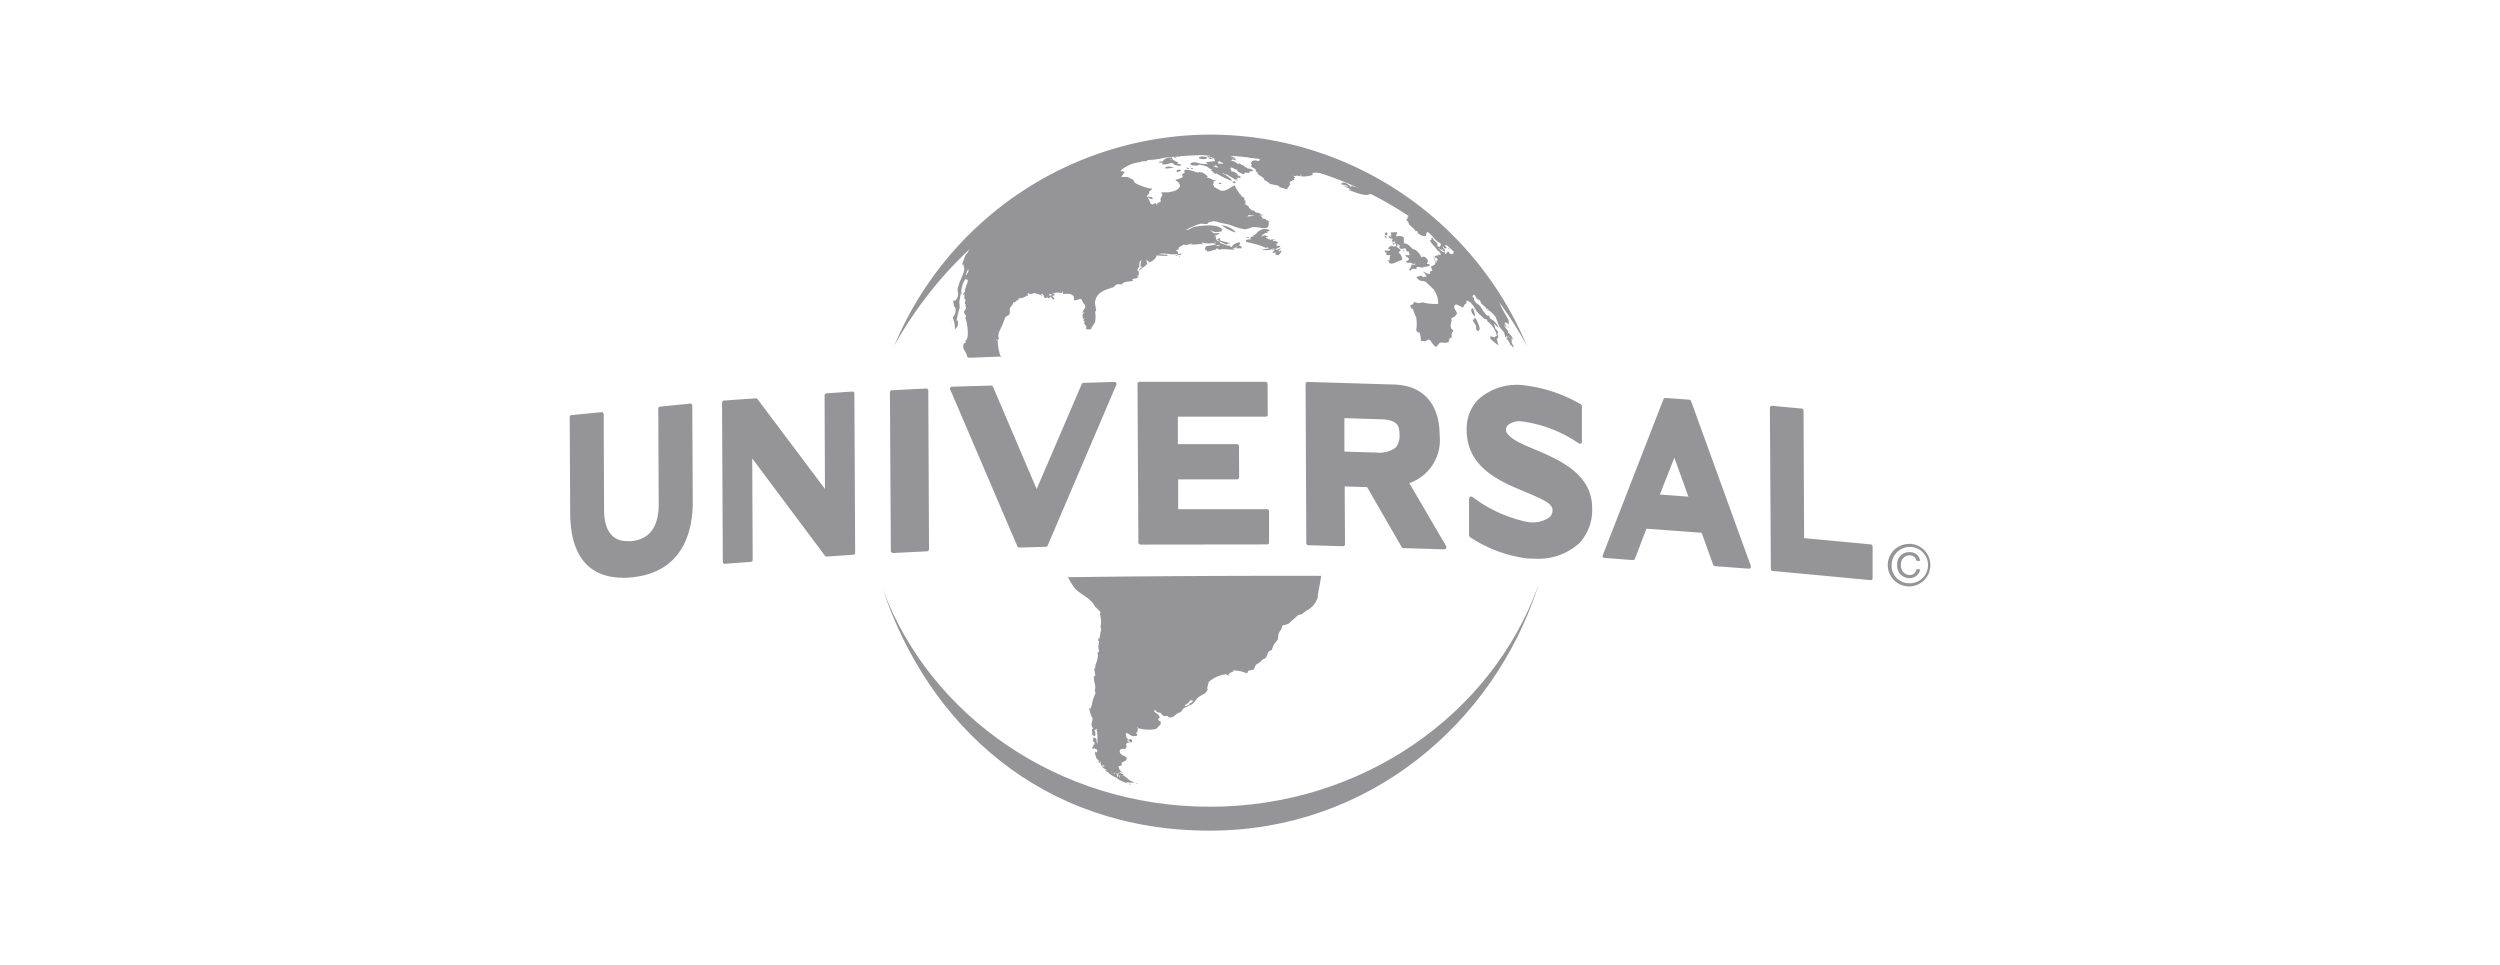 <svg id="Layer_1" data-name="Layer 1" xmlns="http://www.w3.org/2000/svg" viewBox="0 0 650 251">
  <g id="Universal_logo" data-name="Universal logo">
    <path id="Path_195" data-name="Path 195" d="M161.94,150.2c-8.9,0-13.63-5.77-13.69-16.67l-.13-25.07a.54.54,0,0,1,.49-.54l7.76-.76a.51.51,0,0,1,.41.13.6.6,0,0,1,.18.4l.1,24.79c0,5.44,2.08,8.22,6.11,8.22.3,0,.65,0,1,0,4.73-.48,7.11-3.74,7.09-9.67l-.11-24.79a.51.51,0,0,1,.47-.52l7.79-.78a.46.46,0,0,1,.41.15.52.52,0,0,1,.17.39l.13,25.07c0,6.74-2,18.21-15.91,19.57a22.74,22.74,0,0,1-2.28.13" style="fill: #959598"/>
    <path id="Path_196" data-name="Path 196" d="M188.46,146.62a.57.57,0,0,1-.37-.16.48.48,0,0,1-.16-.39l-.2-41.38a.53.53,0,0,1,.5-.54l8.27-.59a.52.52,0,0,1,.46.22l17.53,23.35-.1-24.33a.53.53,0,0,1,.49-.53l6.7-.47a.65.65,0,0,1,.4.12.55.55,0,0,1,.16.4l.2,41.38a.53.53,0,0,1-.51.53l-6.87.48a.58.58,0,0,1-.46-.2L195.58,119.2l.12,26.36a.51.51,0,0,1-.5.53h0l-6.7.49h0" style="fill: #959598"/>
    <path id="Path_197" data-name="Path 197" d="M232.15,143.76a.56.56,0,0,1-.37-.15.48.48,0,0,1-.16-.39L231.38,102a.54.54,0,0,1,.51-.54l8.91-.44a.49.49,0,0,1,.38.14.53.53,0,0,1,.18.39l.18,41.25a.52.52,0,0,1-.5.54l-8.87.45Z" style="fill: #959598"/>
    <path id="Path_198" data-name="Path 198" d="M265,142.36a.51.51,0,0,1-.49-.32l-17.44-40.75a.48.48,0,0,1,0-.49.54.54,0,0,1,.43-.26l10.18-.29a.53.53,0,0,1,.51.33l11.34,26.58,11.72-27.3a.54.54,0,0,1,.48-.32l8-.24a.53.53,0,0,1,.51.75L272.4,141.83a.53.53,0,0,1-.47.34l-7,.2Z" style="fill: #959598"/>
    <path id="Path_199" data-name="Path 199" d="M296.52,141.59a.54.54,0,0,1-.54-.53h0l-.23-41.25a.51.51,0,0,1,.15-.39.54.54,0,0,1,.38-.15l32.77,0a.52.52,0,0,1,.52.53h0l.05,8a.58.58,0,0,1-.15.38.55.55,0,0,1-.38.16l-22.84,0,0,7.13,15.36,0a.54.54,0,0,1,.52.54l.05,8.09a.59.59,0,0,1-.16.38.52.52,0,0,1-.38.17H306.33l0,7.75,23.09,0a.52.52,0,0,1,.54.52h0l0,8.09a.58.58,0,0,1-.15.39.51.51,0,0,1-.37.15Z" style="fill: #959598"/>
    <path id="Path_200" data-name="Path 200" d="M349.55,117.41l7.27.23h.94a7.12,7.12,0,0,0,5.1-1.25,4.82,4.82,0,0,0,1-3.51c0-2-.38-3.73-4.81-3.87l-9.51-.29Zm25.94,25.42h0l-10.61-.32a.53.53,0,0,1-.44-.27l-9-15.59-5.82-.17.08,15a.52.52,0,0,1-.17.39.54.54,0,0,1-.38.15l-9-.26a.55.55,0,0,1-.51-.54l-.19-41.38a.57.57,0,0,1,.16-.39.54.54,0,0,1,.39-.15l22.51.68c7.47.23,11.77,5,11.8,13.17a11.85,11.85,0,0,1-7.89,12.47L376,142a.51.51,0,0,1,0,.53.55.55,0,0,1-.47.27" style="fill: #959598"/>
    <path id="Path_201" data-name="Path 201" d="M398.78,145.24c-.57,0-1.14,0-1.74-.05a34.49,34.49,0,0,1-14.82-5.54.62.62,0,0,1-.26-.46l0-9.55a.55.55,0,0,1,.3-.47.49.49,0,0,1,.53,0,35.48,35.48,0,0,0,14.31,6.53,7.66,7.66,0,0,0,5.84-1.26,2.52,2.52,0,0,0,.71-1.88c0-.94-.95-1.85-3-2.86-1.21-.59-2.62-1.2-4.14-1.83-6.38-2.64-15.13-6.26-15.17-16a10.87,10.87,0,0,1,3-8,14.94,14.94,0,0,1,11.5-3.74,38.2,38.2,0,0,1,15.2,5,.56.56,0,0,1,.26.46l0,9.24a.54.54,0,0,1-.53.54.52.52,0,0,1-.29-.09,33.9,33.9,0,0,0-14.69-5.7,4.77,4.77,0,0,0-3.72.94,1.68,1.68,0,0,0-.51,1.18c0,1,1,2,3,3.11,1.22.66,2.74,1.32,4.39,2,6.3,2.66,14.92,6.32,15,15.11a12.68,12.68,0,0,1-3.34,9.33,16,16,0,0,1-11.82,4" style="fill: #959598"/>
    <path id="Path_202" data-name="Path 202" d="M431.57,128.58l7.42.55L435.33,119Zm23.15,19.28h0l-8.83-.66a.52.52,0,0,1-.46-.35l-3-8.32-14.35-1.07-3,7.82a.51.51,0,0,1-.53.34l-7.39-.56a.51.51,0,0,1-.43-.23.53.53,0,0,1,0-.49L432.5,103.8a.51.51,0,0,1,.52-.34l6.19.46a.54.54,0,0,1,.46.35l15.54,42.86a.48.48,0,0,1-.08.5.49.49,0,0,1-.41.22" style="fill: #959598"/>
    <path id="Path_203" data-name="Path 203" d="M486.37,150.83h-.05l-25.42-2.37a.52.52,0,0,1-.48-.52l-.25-41.88a.51.51,0,0,1,.19-.4.5.5,0,0,1,.41-.15l7.68.72a.55.55,0,0,1,.47.54l.15,33.15,17.32,1.63a.52.52,0,0,1,.49.52l0,8.22a.47.47,0,0,1-.17.4.53.53,0,0,1-.36.15" style="fill: #959598"/>
    <path id="Path_204" data-name="Path 204" d="M293.45,203.66a.58.58,0,0,0,.55.39,1.14,1.14,0,0,0-.55-.39m2.39.09,0-.09-.64-.1c.13.17.38.15.59.19m-1.85-.09-.13-.12h0c0,.15,0,.07.16.13m-9.44-10.57h.09a.49.49,0,0,1,0-.11s0,.08,0,.11m-.45-.8v.14h.13a.57.57,0,0,0-.13-.14m-.36-1.05.1.15H284v-.05c-.1-.08-.1-.08-.3-.1m1.32-.95,0-.05v-.06h-.18c.08.15,0,0,.14.11m-1.89-4.77.1.05,0-.05a.43.43,0,0,0-.09-.1Zm.23-1.56c.08,0,0,0,.09,0Zm38.36-9.61a.94.94,0,0,0,.1-.1h-.1Zm-.38-.16-.16.11a.53.53,0,0,0,.11.09h.23v-.05l-.18-.16m72.21-83.93c0,.1.1.2.14.3l0-.11-.18-.2m-1.77-2.1.19.17v-.21l-.25-.16c0,.07,0,.13.06.21m-.39-1v.39l.15.16.13.06a.21.21,0,0,0,.06-.1c-.12-.16-.22-.34-.33-.52m1.18-.7v.16l.2.11a2.69,2.69,0,0,1-.2-.27m-2-.75a.56.56,0,0,0-.18-.27l.18.27m1.48-.62.2.17V85l-.2-.11Zm-.43,0,.15-.14-.25-.26a1.86,1.86,0,0,0,.1.25c-.07,0-.12-.11-.18-.16a2.16,2.16,0,0,0,.18.3m.34-.72a0,0,0,0,0,0,0c-.07-.19,0-.1-.14-.2a1.11,1.11,0,0,1,.09.19m-.52-.38.13.1c0-.21,0-.18-.13-.29Zm-7.93-1.37c0,.14-.07.29-.1.44-.21.11-.14.12-.39,0,0,.57.62,1.12.81,1.59s0,.82.14,1.09.25.29.64.35c0-.14,0-.27,0-.42a.82.82,0,0,1,.28.14h0a7.42,7.42,0,0,0-1.22-3.14l-.16-.06m-135.9.65s0,.07-.05.1l.14.18h0c0-.24,0-.2-.13-.27M383.36,80.3s-.07,0-.1,0v.14l.24,0c-.08-.16,0-.12-.14-.21m.08,2h.06c0-.72-.36-2-.86-2.32a2.39,2.39,0,0,0,.15.37l-.3.17a2.3,2.3,0,0,0,.86,1.68l.08.1m3-2a.17.17,0,0,0,.1,0c-.05-.14,0,0-.1-.15ZM267.22,77a1,1,0,0,1,.19-.12l-.1,0-.09.16m-17.32-.52.06.09h0l.19-.71-.15-.08c0,.23-.08.47-.14.71m46-3.77a.48.48,0,0,1-.11-.09.25.25,0,0,1,0,.09h.15m10.85-5.94h.05s0-.06,0-.09-.09-.08-.29-.1c0,0,0,.06,0,.09a1.45,1.45,0,0,0,.25.1m-2.78-.34H304c-.09-.09,0,0-.14-.09a.76.76,0,0,0,.09.09m.59-.13h-.1c.09,0,0,0,.1,0m1.33-.08-.25.1v.09l.49.06v-.05c-.08-.14,0-.12-.24-.19m1-.61h-.08v.09l.08-.09m66.43,1.53v.14h.1c-.07-.14,0,0-.1-.14m-45.28-2.26v.09a.9.9,0,0,1,.1-.09h-.1m-.25-.06.14,0,.11,0-.2-.11-.05.1m-14.53-.65c.08,0,0,0,.1,0a.17.17,0,0,0-.1,0m17.9.51H331l-.2.14a.57.57,0,0,0,0,.14h.14l.25-.13Zm-3.32-.2.1.19.09-.09ZM310,63.71h-.09v.1l.09-.1m-.34,0,.1-.1-.17-.14c0,.15,0,.11.07.24m55.2,1.47a.88.88,0,0,1,.05.15l.25,0a.83.83,0,0,1,0-.15c-.08-.08-.17-.15-.25-.24a1.51,1.51,0,0,1-.1.3m-52.28-1.6.11,0c.13-.1.12,0,.2-.23h-.16c0,.06-.1.12-.15.18m64,.91a2.44,2.44,0,0,0,.1.24l.33.11a.61.61,0,0,0-.43-.35M332,63.48l-.1-.1s0,.09-.05.15.09,0,.15-.05m31.71,2.13s0-.08-.05-.1c.32-.09.3-.25.48-.35v-.24c-.35-.33-.64-.33-.94-.8a.8.8,0,0,0-1,.13c0-.12,0-.07.11-.2l-.46-.19a1.06,1.06,0,0,1-.74.27,1,1,0,0,1-.19.55.57.57,0,0,0,.59.07c-.08.25-.18.19-.2.4-.44,0-.88,0-1.34,0,0,.3.1.11.2.3l-.16.06c.2.18.37.16.65.16l-.34.37c.38.5.71.2,1.3.37-.34.22-.22.23-.24.56-.22.21-.21.13,0,.29-.13.24-.1.1,0,.37l-.41,0a1.25,1.25,0,0,1-.09.25l.54-.08L361,68c.59,1.44,2.66-.43,3.58-.39a2.48,2.48,0,0,0-1-2m-45.19-2.3a.72.72,0,0,0,.4.26c.46-.08.38-.33,1-.29l0,0v-.05c-.32-.14-2.36-.62-2.36-.62-.19-.1-.12,0-.15-.25-.23-.21-.13-.12-.05-.43l-.15,0-.54.23-.05.09a4.85,4.85,0,0,0,1.72,1c.15.11.08,0,.1.16m43.77-.23v0l.1,0,.06,0-.1-.1a.1.1,0,0,1-.06,0m.37.57a.59.59,0,0,0,0-.68.54.54,0,0,1-.39.34c.08.28.15.22.36.34m-31.4-1.43a.65.65,0,0,0,0,.19,2.48,2.48,0,0,1,.38,0c-.08-.22-.06-.19-.34-.21m-6.77-.54-.1,0-.06.15.7.07-.26-.25h-.28m37,.89v.14h.09c-.06-.14,0-.06-.09-.14m.14-.1v.05l.05,0h.06s0-.1,0-.14h-.1s0,0-.05,0m-.79-.37v-.07h-.11a.14.14,0,0,1,0,.09l.14,0m.89.08,0-.09-.21-.1.16.19m11.43.12c-.07-.16,0-.05-.14-.14l.1.14h0m-43.39-1.59.1-.06v0l-.25,0,.15.15m30.71.59a.81.81,0,0,1-.21.1,1.65,1.65,0,0,1,.41.6,1.13,1.13,0,0,1,.15,0c-.06-.21-.1-.42-.15-.63l-.2-.09m-30.8-.84a.34.34,0,0,1,.09-.08h-.09Zm31,.84c.11-.11.24-.2.35-.3s-.07-.32-.1-.47l-.27-.06-.39.35c.14.17.23.22.25.39l.16.09M330,59.92s0-.1.05-.14l-.8-.23h-.89a7.71,7.71,0,0,0-1,.49c-.53.27-.74,1-1.43,1.1-.1.2-.1.15,0,.34v.06c-.2,0-.15,0-.24-.11a1.12,1.12,0,0,0-.66.51l.29.26a5,5,0,0,0-1.39.22l.1.5a30.25,30.25,0,0,1,4.39,1.18h-.18l1,.39c.07-.1.06-.07.09-.25l.65.28a3.4,3.4,0,0,1-1.55.22c0,.07,0,.13-.05.19a3.89,3.89,0,0,0,2.78-.36c.08.09.13.17.2.26a.82.82,0,0,1-.51.71c.09.2.06.15.2.26l.7-.22a1,1,0,0,0-.15.59c.27.07.48.11.74.19.36-.18.46-.56.8-.8,0-.12,0-.25,0-.39-.25-.07-.29.16-.7.21,0-.06,0-.14,0-.2a1.06,1.06,0,0,1,.56-.41s0-.06,0-.09,0,0,0-.05a1.42,1.42,0,0,0-1.09.43l-.1-.2c-.14,0,0,0-.16-.06.34-.29,1.06-.48,1.18-.63l.1-.09c-.2-.2-.73-.15-1.08-.2.1-.29,0-.08-.05-.49a.72.72,0,0,0,.53-.26,1.59,1.59,0,0,0-1.29-.5c-.17-.21,0-.32-.33-.46-.13.06,0,.1-.14,0,0,.15-.05.09,0,.2h-.29c-.3,0-.18,0-.14-.26-.25,0-.16,0-.21.14a.79.79,0,0,0-.49-.17l.09-.14c-.18-.1-.05-.06-.24,0l-.09-.1v-.2l.6,0v0c-.3-.23-.63-.22-.94-.49l-.89.35c.13-.48,1-.93,1.48-1a2.23,2.23,0,0,0,.19-.24.55.55,0,0,0-.39-.16v-.09a1.65,1.65,0,0,0,.69.12A.52.52,0,0,0,330,60m33.24,3.68v-.2h.11l.1.15-.21,0m4.24,6.26c.24-.08.52.07.78.14,0-.17,0-.49.09-.6s1.58.13,1.62.16h.14c0-.07-.05-.16-.08-.24a2.83,2.83,0,0,0,1.69-.29l0-.1c0-.1-.07-.19-.1-.29l-.69-.06c.12-.21.37-.54.3-.85-.13-.49-1-1.46-1.53-.83l-.14-.06A4.54,4.54,0,0,0,368.05,65l-.89-.38c-.78-.76-1.15-1.37-2.38-1.37l.4-.3-.25-.18c.18-.4,0-.71,0-1.08a2,2,0,0,0-1.82-.2c0-.29.08-.18-.15-.29a.67.67,0,0,1,.33-.48,2.55,2.55,0,0,1-.11-.33c-.5-.11-1,.12-1.48,0-.11.13-.1.17,0,.33-.08.22,0,.24.11.43l-.09.05c-.17,0-.11-.05-.21.1l.31.48v0l-.66-.47a1.83,1.83,0,0,1-.18.3,1.94,1.94,0,0,0,1.05.47,1.74,1.74,0,0,0,.1.19l-.26.15c.11.25.2.25.16.53l.49-.06a2,2,0,0,0,0-.24v-.09h.06c.09.52.36.88.51,1.47h.19a.53.53,0,0,1,.06-.1l-.12-.24.32.19h0c0-.16-.09-.32-.14-.47.13.09.25.18.4.27a.85.85,0,0,1,0,.73l.46.37h0l-.11-.18v0l.46.18v-.18a.57.57,0,0,0,.69-.14c.35.41.21,1.07,1,.94a1.35,1.35,0,0,0,.24.8c-.39.3-.78.08-1.18,0,.07.32.19.26.36.42a1.44,1.44,0,0,0-.18.25s0,.06,0,.09l.4-.14.4.51a.69.69,0,0,1-.63.5,1.07,1.07,0,0,0-.16.14l.5.43c.52-.28,1,.07,1.59.27a2.84,2.84,0,0,1,.39-.2.5.5,0,0,0-.06.34h-1a2,2,0,0,1-.67,1.32v.09a.8.8,0,0,1,.54.14c.13-.2.05-.35.45-.45M330.16,59.36a.94.94,0,0,1-.06.15c.18-.09.07,0,.16-.14h-.1m-12.42-.7a12.45,12.45,0,0,0,3.35,1.75l.1-.05v-.14a6.31,6.31,0,0,0-3.41-1.66.18.18,0,0,1,0,.1m8.9-3.46-.16-.11.1.16h.06ZM324,52.91h.06a.49.49,0,0,1,0-.11l-.24,0c.09.18,0,.06.14.16m-25.6-1.75c.13.3.89.53,1.21.61h.05a.64.64,0,0,0,0-.47,2.61,2.61,0,0,0-1-.23l-.24.09m94.11,36.68c-.13-.14-.29-.28-.43-.43l.2.06a4,4,0,0,0,.34.27s-.08.06-.1.1m-8.44-10.65.14.06v.15l-.14-.21m-6.69-10.93c.2,0,.2,0,.31.11v0l-.31-.15m-3.52.45s0-.06,0-.09a.17.17,0,0,1,.1,0c-.1.08,0,0-.14.08M368.75,86a2.56,2.56,0,0,0-.05-.27.17.17,0,0,0,.1,0,2.33,2.33,0,0,1-.05.28m4.67-19a.23.23,0,0,1-.05-.05s0-.06.05-.09h.1v.06a.25.25,0,0,0-.1.08m20.15,23.16h0c-.25-.51-.48-1-.72-1.53l.14.21.1.06v-.1c.05-.24-.24-.55-.37-.76l.08,0,.34.38h.05c-.09-.21-.16-.42-.24-.61l.53.52a4.5,4.5,0,0,0-1.45-1.89c.08-.19,0-.12.19-.08-.17-.62-1.09-1.18-1.18-2.12h.05c.06.52.44.39.66.61h0l-.58-.84c.1-.07.19-.15.3-.22s.41.36.71.35c0,.22.07.24.1.46a4.88,4.88,0,0,0-.11-1.57,10.37,10.37,0,0,1-.65-1.11,21.39,21.39,0,0,1-1.83-3.68,68.67,68.67,0,0,0-10.3-12.8,81.1,81.1,0,0,0-12.92-9.48,1,1,0,0,1-.52.39c0,.3-.05.32.1.52a3.41,3.41,0,0,0-.44.21c.18.27.43.44.59.67a4.42,4.42,0,0,0,.1.5c.46.68,1.39,1,1.75,1.86.23,0,.23,0,.38-.13.08.2.15.41.22.61s1.52,1.05,2,.76a.67.67,0,0,0,.14-.77l.28-.13-.09-.23v0c1.36.65,2,2.37,3.5,3l.21.52c-.23.07-.28.22-.4.39a2.5,2.5,0,0,0,1.05.85c-.14.19-.1.08-.35,0v0a.84.84,0,0,0,.4.34,1.52,1.52,0,0,1,.29,0v-.37c-.13-.15-.29-.45-.53-.54,0-.18,0-.05.09-.18a3.11,3.11,0,0,0-.29-.33,1.11,1.11,0,0,1,.53.62c.2,0,.4,0,.59,0h.06v-.14c-.13-.16-.27-.33-.41-.48.09-.13.09-.07.07-.23l.52.08-.19-.38a20.78,20.78,0,0,1,2,1.91c-.29.15-.2.26-.15.56l-.24.07c-.34.41-.41,0-.81,0-.16-.16-.1-.06-.05-.22l-.44-.41v.28l-.3-.06c.07.29-.05.19-.12.55l-.25-.06a1,1,0,0,1-.15-.47c-.1-.11-.07-.1-.25-.15a1.62,1.62,0,0,1,.1.18c-.4,0-.69-.33-1-.56-.11,0,0,0,.06-.09a.64.64,0,0,0-.45-.21s0-.06-.05-.09l.05-.09,1,.61c-.2-.45-.64-1.1-1.18-.94-.11-.15-.17-.51-.31-.71l.2.1c0-.08,0-.15,0-.23-.45-.52-1.09-.8-1.33-1.54l-.3.13c0,.14.06.27.1.42h-.18l-.25.13c.17.87,1.93,2.22,1.84,2.63l.34.06c.2.33.41.54.65.9-.2.08-.13,0-.1.28a1.53,1.53,0,0,0-.73-.13v.23l-.7.06-.09.23a3.7,3.7,0,0,0,.21.33c.19.1.14.08.33,0,.14.27.24.33.22.57s-.05.09-.25,0h-.07c.05.36,0,.42.22.62l-.4-.06c-.17-.5-.32-1-.49-1.48l-.11,0h0c.17.66.71,1.71.33,2.07s-.76.29-1,.57c.14.3.28.61.41.92a1,1,0,0,1-.55.27c-.11.16-.22.3,0,.47l-.14.14c-.59.13-1.28-.4-1.72-.56l0,0c.26.41.63.65.8,1.19L371,72v0c-.39-.06-.6-.13-.88.09-.2-.15-.39-.29-.6-.43-.32.18-.85.09-1.13.39h-.1c.07.41.39.36.64.58l-.27,0c.51.47,1.28.36,2,.63,0,0,2.33,2.16,2.36,2.28a3,3,0,0,0-.25-.21.1.1,0,0,1,0,0A5.89,5.89,0,0,1,373.93,79a12.3,12.3,0,0,1-4-.38c-.3,0-1,.3-1.48.15-.23-.08-.3-.26-.63-.19s-.43.24-.3.48c-.25.07-.53.1-.63.29l-.21.12c0,.5.33.47.39.85.14,0,.1,0,.26-.12a9.55,9.55,0,0,0,.87,2.24,10.28,10.28,0,0,1,0,3.5,3.52,3.52,0,0,1,.52.57l.3-.17a5.59,5.59,0,0,1,.39,2.36c.44-.16,1,.11,1.27,0s.26-.28.56-.34c.83-.38,1.24,1.64,2.16,1.81a9.49,9.49,0,0,0,.94-1.06,4.58,4.58,0,0,1,1.65.09,2.35,2.35,0,0,1,.1-.22.54.54,0,0,1,.43.17c.16-.33.3-.94.41-1.23a.87.87,0,0,1,.55-.09,3,3,0,0,1,0-1.23c.1-.3.3-.3.39-.67-1.45-1-.13-2.3-.55-3.1.27-.38.51-.25.89-.51a7.16,7.16,0,0,0,.62-.83c-.08-.54-.92-1.32-.71-1.91.06-.16.3-.27.39-.47.74.26,1.21.59,1.88.84.3-.3.24-.89.82-1,0-.23.09-.46.13-.69v-.1c1.31.23,2.07,2,2.74,3,0,0,1.85,1.77,1.92,1.82s.25-.09.44,0,.21.39.33.59a6.62,6.62,0,0,1,2.43,3.76c-.16.08-.43.11-.59.35a.84.84,0,0,1-.77-.3c-.08.1-.07.06-.11.25a1.37,1.37,0,0,0-.17-.17h-.06a1,1,0,0,0,.06.68,19.54,19.54,0,0,0,2.07,1.66h0a10.35,10.35,0,0,1-.48-2l.28.22h.06a2,2,0,0,0-.13-1.22c0-.27,0-.18.18-.28-.15-.62-.47-.7-.76-1.11-.1-.38-.19-.75-.29-1.12l.09-.1a5.76,5.76,0,0,0,1.05,1.1,4.14,4.14,0,0,0-2.19-2.45,1,1,0,0,1-.15-.66c-.29-.14-.52,0-.81-.28a12.54,12.54,0,0,1-1.59-2.23c-.49-.62-1.39-.87-1.62-1.72a1.86,1.86,0,0,1,0-.34c-.1-.27-.39-.33-.48-.68.27,0,.24-.13.39-.3h.17a8.4,8.4,0,0,1,.7,1.24l.09.06a2.15,2.15,0,0,1,.05-.34c.07.17.15.34.23.52a.83.83,0,0,1,.15.11c-.07-.15-.12-.29-.19-.46.46.17.63,1,.85,1.26.39.35.79.69,1.21,1l-.19-.06c.13.22.22.29.34.47a1,1,0,0,1,.24,0l-.24-.22.1,0c.08.08.19.14.28.23s0,.07.05.1l-.3.07c.2.21.17,0,.44.14a6.32,6.32,0,0,1,1.72,1.7c.27.72.55,1.43.81,2.16s1.07,1.24,1.36,1.9c.12,0,0,0,.13,0a.7.7,0,0,0,0,.49,1.24,1.24,0,0,0,.76.56,1.48,1.48,0,0,0-.08.59,5.84,5.84,0,0,1,.86,1.59,1.42,1.42,0,0,0,.13.12H393a2.79,2.79,0,0,1-.11-.35h0l.36.76.08.06c0-.13,0-.27-.08-.4.09.12.19.25.29.36M316.94,47.64s-.06.09-.1.14a1,1,0,0,0,.7,0s0,0,0-.09-.17-.09-.25-.15a1.23,1.23,0,0,1-.25-.05l-.14.1m3.49-.3v0a1.37,1.37,0,0,0,.64.39l.25-.18c-.05-.1-.1-.2-.14-.3l-.4-.1c-.06.18,0,.15-.35.13m-.14-.09v-.05c-.09-.08-.06-.06-.25-.1.1.12.05.1.25.15m-4.73-.42h-.09v.09l.09-.09m38.29,1.94-.23,0,.13.15a4.59,4.59,0,0,1-1.75-.38l0,0,.08.21a1.47,1.47,0,0,0-.78-.43v0l.3.3v.05c-.26-.09-.21-.13-.39,0a3.54,3.54,0,0,0-1.95-1.18l.24.26-.4-.17c-.11.11-.25.21-.39.33l-.05.09,1.91.49c-.3.23-.64.13-1.17,0,0,0,0,0,0,0l0,.1a6.44,6.44,0,0,1,1.85.78l.06.11-.49-.13s0,0-.06.05.08.13.11.2c1.33.35,4.59,2,5.71.69v0a9.67,9.67,0,0,1-1.8-1.38c-.39.1-.56-.14-.89-.34M307.1,45.44v0a2.73,2.73,0,0,1-.4,0l.11.1h.27m5.18-.62a1.28,1.28,0,0,0-.59-.24c.1.15.22.17.38.24h.2m1.84-.54v-.05h-.16v.1l.16,0m-7.61-.34c-.15.07-.33.13-.49.19a1.14,1.14,0,0,0-.1.19c0,.08.1.15.14.24.36.06.55-.15.88-.24l.16-.19a1,1,0,0,0-.59-.18m3.44-.12h.19a.21.21,0,0,0,.06-.1c0-.06-.1-.12-.14-.19l-.49-.09c.09.22.21.24.39.37m-1.51-.33.33.28.43,0,.06,0v-.13l-.79-.24a.36.36,0,0,0,0,.09m1.22-.27-.34-.1v.14h.34v0m-6.65.07a1.94,1.94,0,0,0,0,.34,12,12,0,0,0,2.07-.24s0-.06,0-.09l-1.36-.23-.78.23m18.78-.8s0,.06,0,.09h.1s0-.07-.06-.1m-17.48-1.09a1.39,1.39,0,0,0,.12-.28,1.85,1.85,0,0,1,.14.14h.1l-.36.14M307,42.77a1.53,1.53,0,0,0-.89-.18l.16-.37c-.39-.25-1.15-.47-1.41-.83-.16-.18,0-.42-.26-.55a.76.76,0,0,0-.11.14,2.27,2.27,0,0,0-2.19,1,1.88,1.88,0,0,0-1.12.18,3,3,0,0,0,1.27.14l-.2.14c-.06.09-.11.19-.16.28a4.21,4.21,0,0,0,2.37-.38l.81.23-.24.09a3.22,3.22,0,0,0,2.15.37l-.2-.23m6.62-1.48a3.84,3.84,0,0,1,.29-.27v-.14a4.92,4.92,0,0,0-1.48-.23l-.64.22a1.55,1.55,0,0,1-.05.23v0a2.63,2.63,0,0,0,1.87.15m9.2,133.05.06-.21H323l-.24.21m-9,4.85a.83.83,0,0,1,0-.15h0c-.06.15,0,.06-.09.15m-.11.25a.39.39,0,0,1,.05-.14s0,0,.06.05l-.11.09m-4.23,3.41v.26a2.2,2.2,0,0,1-1.07.44l-.25-.09v-.05c.5-.36,1.11-.66,1.37-1.26l.68-.1v.45a1.4,1.4,0,0,1-.74.34M295.58,189c.24.11.17.17.25.35v.06c-.2-.1-.18-.15-.25-.41M291,201l.05.1c-.08,0-.13.07-.2.1l-.14-.15-.1-.05a.57.57,0,0,0,.14,0,1.87,1.87,0,0,1,.25,0m.43.75v0l-.43.11v0l.25.35a1,1,0,0,1-.44-.54l-.1-.05c0,.11-.1.22-.15.34a.5.5,0,0,1-.13,0,4.19,4.19,0,0,0-.17-1c.34.1.3.21.34.55a1.59,1.59,0,0,0,.83.2m-.71.89,0-.1h.1a.33.33,0,0,0-.06.1m-1.32-1.48c.1-.06.19-.14.28-.2s.1,0,.14,0h.11c-.12.3-.24.2-.53.16m-.4-.45a.94.94,0,0,1-.1-.1.12.12,0,0,0,.05-.05l.21.1ZM277.6,149.89a17.87,17.87,0,0,0,1.88,3.11c1.57,1.65,4.18,2.53,5.19,4.66l1.43,1.41c0,.23-.06.44-.08.67a9.82,9.82,0,0,1,.27,2.29,5,5,0,0,0-.13,1.08,5.65,5.65,0,0,0,.15.66,10.85,10.85,0,0,0-.41,2.19c-.19.08-.09,0-.34,0,0,.24,0,.49-.05.72h.24c0,.44-.12.88-.17,1.32s.12.88.17,1.32c-.06.19-.35.25-.39.51s.07.34.1.51a6.42,6.42,0,0,1-.51,2.19c-.27.56,0,1.09-.48,1.42a7.44,7.44,0,0,1,.29,1.82.56.56,0,0,1-.34,0c-.12,1.67.7,2.57.18,3.8a1.06,1.06,0,0,1,.21.71,11.72,11.72,0,0,0-1,3.43.91.91,0,0,1-.16-.11v.66l-.43-.15s0,0-.05.05a8.39,8.39,0,0,0,.91,2.66c-.05,1.07-.67,1.38.12,2.56v.21l-.24-.16c-.16.47.1,1,0,1.56a1.29,1.29,0,0,0,.62.35l.17,0a2.29,2.29,0,0,0-.22-1.56l.08-.09a3,3,0,0,1,.36.14h0c0-.21.1-.16-.1-.19,0-.08.07-.14.1-.21l.25.29c0,.08-.1.14-.14.21.23.17.36.73.05.85l.23.21a15.24,15.24,0,0,0,0,2.34h-.1c-.07-.27-.27-1-.16-1.09a1.39,1.39,0,0,0-.69-.55,2.32,2.32,0,0,0-.28.89c.14.13.27.27.39.4s0,.46,0,.69h-.34v.05l.15.3-.39.29v.2l.34.21.2-.21c.23.21.67.28.88.51l-.18-.06a.57.57,0,0,0,.14.2c0,.16-.09.34-.13.51a.71.71,0,0,0-.5-.21v0l.16.16a1,1,0,0,0-.24.14c.25.48.29,1.23.64,1.64l.68.35-.38-.1v.05l.15.59.24.1c.07-.15.12-.29.19-.45l.15.35h-.19s0,0-.06,0a1.28,1.28,0,0,1,.25.84l.59-.19c.12.11.09.13.3.19a1.36,1.36,0,0,0-.1.21c-.17-.06-.33-.1-.47-.16a.61.61,0,0,0-.07.1,1.87,1.87,0,0,0,.75.7,2,2,0,0,1-.11-.2c.28.23.55.47.84.7v0c-.26-.11-.54-.23-.78-.35a1.54,1.54,0,0,0,1,.65c0,.14,0,0-.05.15.39.38,2,1.43,2.39,1.34,0,.2,0,0-.06.2a9,9,0,0,0,2.71,1.18v0c-.12-.12-.23-.24-.35-.34a8.55,8.55,0,0,0,.88.15h0l0,0a.7.7,0,0,1,.31.18v-.2l.7.09h0a.73.73,0,0,0,.05-.09v-.14c-1.35-.18-1.78-1.34-2.83-1.64a1.43,1.43,0,0,1,.14-.2c-.31-.34-.7-.29-1-.64l-.1-.05.16-.1.73.29V201c-.39-.51-1-.85-1.07-1.68l0-.11.69-.14c.17-.15.11-.42.09-.8.32-.21.95-.35,1.21-.65a1.24,1.24,0,0,0,.05-.74c-.8-.52-2-.7-1.71-1.89a1.36,1.36,0,0,1,1.36-.19h.19c-.06-.2,0-.11-.16-.21.11-.21.15-.17.35-.24a1.85,1.85,0,0,0-.15-.84.91.91,0,0,1,.88-.47c-.12-.23-.4-.28-.59-.44l-.09,0,.34-.16a1.55,1.55,0,0,1,.5.55l.39.05a.93.93,0,0,0,.13-.15.89.89,0,0,0-.13-.59.49.49,0,0,1-.1-.15l-.55.05.26.2v.05l-.35-.1c-.15-.12-.16-.25-.49-.35a10.78,10.78,0,0,1-.29-1.25c.36-.45,1.18.47,1.7.59s.78,0,1.18,0a4.58,4.58,0,0,1,.25-.56l-.21.1-.2-.2c.23-.34.59-.73.38-1.2a1,1,0,0,1,.21.1h0l-.09-.3a9.29,9.29,0,0,0,4.68.25c.19-.11.93-1,1.22-1.25v-.7c-.42-.14-.62-.17-.65-.71.13-.11.27-.22.39-.34-.19-.88-1.08-1-1.48-1.66.06-.09.14-.17.2-.25s.09,0,.14-.05c.14.21.27.26.34.55l.94.21c.28.19.62.77,1,.85s.52-.14.83,0,.4.4.79.35c1-.11,1.17-.59,1.75-1l1-.46.77-1,1.95-.84c.77-.52,1.18-1.46,1.9-2,.91-.69,2-.83,2.39-2.1l-.2,0a12.36,12.36,0,0,1,.43-1.82,8.17,8.17,0,0,1,4.53-2c.2.15.39.29.59.46,0-.12.06-.24.1-.36a1.46,1.46,0,0,1-.2-.05v-.05c.44-.1.88-.78,1.32-.63.15-.15.16-.1,0-.26v-.14a10.33,10.33,0,0,1,3.55.78.4.4,0,0,1,.23-.21c0-.77.89-.46,1.48-.74.37-.29.41-1.2,1-1.49.93-.46.89-.75,1.51-1.19.3-.19.56-.17.74-.44.65-1.07.21-1.54,1.56-2a5.19,5.19,0,0,1,.83-1.84l.64-.74c.23-.66.08-1.21.35-1.8s.81-1.06.86-1.9c.6-.32,1.15-.2,1.73-.63.82-.73,1.66-1.45,2.49-2.2l.89-.19,1.13-.88a6,6,0,0,0,3-3.39c0-.34,0-.67.05-1,.14-.64.89-4.7.86-4.7-37.86-.08-66,.36-66,.36m-4-73.28c-.28,0-.55,0-.83,0,.1-.25.22-.26.4-.42l.43.38v0m-5.11-.12.09-.19c0,.12,0,.09-.09.19m-9.1,11.91v0l-.2,0v-.39c.14.08.14.16.2.32m-8.18-16.93h-.06A12.16,12.16,0,0,1,251.7,70c.34.62-.2,1-.42,1.43m-.37.39.08-.16c0,.11,0,0-.08.16m54.08-6c0,.13,0,.05-.07.15l.07-.15M324.5,56l.34-.08c.47.08,1,.13,1.43.21-.61,0-1.25.14-1.93.16.1-.19.12,0,.16-.3m3.54.92a1.17,1.17,0,0,1,.2.06v0l-.16.09c-.09-.13,0-.05,0-.19m-10.71,7-.89.12-.14-.1a1.17,1.17,0,0,0,.05-.2l1,.18m3.92.34h.25s0,.09,0,.14v0l-.59,0,.3-.18m.3-.13h.1c.1.14,0,.07-.15.09s0-.06,0-.09M303,66.31l.1,0h.15l-.25.1v0M279.16,78c.37.29,1.41-.3,1.91-.3.22.3.68,1.48,1,1.54.41.94-.72,1.42-.59,2.13l.1.05c.19-.18.17-.18.09-.41a.22.22,0,0,0,.11,0c.1.27,0,.21.23.24l-.53.41a4.28,4.28,0,0,0,.09,1.13l.24.09a1.24,1.24,0,0,0,.1-.2l.06.1a3.67,3.67,0,0,0-.36.6c.12,0,.06,0,.2-.06a.59.59,0,0,1,.1.54c0,.78.79.77.43,1.57.27.4,1.15.14,1.37.17,0-.61.76-1.25,1-1.85a7.59,7.59,0,0,0,0-2.77,1.76,1.76,0,0,0,.3-.1c-.1-.7-.22-1.4-.33-2.1.26-2.69,2.38-3.34,4.5-4,1-.29.63-1.18,2.47-.8.46-.89,2-.71,2.91-.94l.05-.09c-.18-.12-.15-.06-.23-.3v0a3.16,3.16,0,0,1,1.28-.3c.08-.14.17-.26.25-.39a1.17,1.17,0,0,0-.89-.39v0l.94.14v.39c.07-.52.13-1,.15-1.56a1.42,1.42,0,0,1-.29-.1c-.15-.11,0,0-.07-.24s.37-.7.52-.91c-.13-.13,0-.92,0-1.17l.71-.62c-.56.8-.29.8-.46,1.73a3.81,3.81,0,0,0,.44.15c-.29.26-.57.36-.76.73l-.05.1c.1.08.06.07.25.1.27-.61,1.44-1,1.94-1.84-.32-.33-.17-.52-.29-1a1.4,1.4,0,0,0,.68.49,2.31,2.31,0,0,1-.2.24v0c.77.12,1.8-.88,2.15-1.42-.07-.19,0-.1-.15-.2,0,0,0-.07,0-.1.89-.11,2.15.15,3.12,0a3.5,3.5,0,0,1-.24-.3c-.74.11-1.4-.19-2.12,0,.86-.7,3.52.27,4.7-.17.12.29.4.29,1,.29.06-.09.13-.18.19-.29a1.88,1.88,0,0,0-.14-.24c-.12.26,0,.28-.3.28l-.4,0c-.07-.3,0-.71-.48-.79V65l.68-.18-.18-.3c.33-.42,1-.64,1.35-.94a2.5,2.5,0,0,0,2-.29c.13.15.09.1.09.29a13.25,13.25,0,0,0,2.88-.26l-.15-.29a5.54,5.54,0,0,1,.8.21,7.26,7.26,0,0,0,2.82-.2.47.47,0,0,1,.1.1l-.71.17a1,1,0,0,1,0,.1l.79.16-2.83.46-.05.09.35-.09a1.76,1.76,0,0,0-.2.09.89.89,0,0,0-.29.81h.29c.19.28.06.45.45.45.68,0,1.32-.42,2.07-.47.1-.19,0-.23.25-.33a.86.86,0,0,0,.1.16l.19-.2c.08.32.21.32.51.41.42-.44,3,.12,3.82-.1h.1a.77.77,0,0,0-.61-.22c.14-.08.17,0,.26-.18a7.25,7.25,0,0,0,2.08.09v-.15c0-.3-.41-.54-.75-.57v0c.14-.15.29-.31.41-.46-.12-.18-.09-.08-.09-.3L322,63c-.49.25-1.6.51-1.64,1.2-.35,0-.52,0-.54-.35-1.13.11-1.57-.47-2.52-.59l-.2-.25h.2a.54.54,0,0,1,.05-.11l-.89-.35c-.16-.1-.3-.57-.45-.8l.27-.18a.75.75,0,0,0-.54-.16v-.1c.52-.07.76-.36,1.25-.53l.1-.2v0a6,6,0,0,1-1.69,0,.81.81,0,0,0-.74-.55l-.06-.1c.68.06.91.35,1.48.43l1.54-.19V60c.16-.1,0-.11,0-.3l.2,0v0c-1.21-1.63-5.43-1.05-7.27-.72-.72.13-1.24.84-2.24.83a19.09,19.09,0,0,1,3.83-1.65s1.63.11,1.73.09l.45-.47a3.58,3.58,0,0,1,2.52,0c1.14.33,2.21.43,3.36.83a12.51,12.51,0,0,0,3.55,1,7,7,0,0,0,1.6-.47c1.18-.48,3.57.75,4.39-.16.06-.16,0,0-.05-.25l.1.06c.14-.24,0-1,.17-1.3l-.85-.33c0-.12,0,0,.06-.19a8.67,8.67,0,0,0-.89-.13c-.1-.59-.62-.8-1.22-.89v0l1.28.16c-.22-.35-.78-.39-.84-.71-.4-.11-.75,0-1.08-.24s-.14-.13-.15-.29c-.2-.16-.74-.12-.93-.28s-.27-.37-.59-.51c-.07-.2-.14-.09.05-.23a3.6,3.6,0,0,0-1.28-.82c.14-.12.09-.07.24-.08s0-.4.07-.78l-.34-.15c-.05,0,.08-.26.1-.57-.44-.18-.95-.36-.88-.88h-.25c-.3-.46-1.41-1.91-1.39-2.37-1.22.33-2.76,2.28-4.4.95-.29,0-.46-.41-1-.49a3.56,3.56,0,0,1-.05-.43l-.34-.05c.15-.4.3-.46.25-1,.2-.08.36-.16.56-.23l-.15-.23-.45.17a3.47,3.47,0,0,0-1.6-.68l-.05-.09V46c.09-.07.06-.06.25-.09v0a6.83,6.83,0,0,0-1.65-1.11c-.41,0-.83,0-1.24.05a8.26,8.26,0,0,0-3-.73,3.83,3.83,0,0,1-.29.28,1.05,1.05,0,0,0-.05.19c.09.12.07.12.25.18a1.33,1.33,0,0,1-.89.47c.39.45.1.5.32.79a4.73,4.73,0,0,1-1.77.65l-.16.27a1.58,1.58,0,0,1,1.18,1.48c-.52,1.14-1.69,1.33-3.13,1.58-.51,0-1,0-1.52,0H302c.06.22,0,.51.29.61-.28.5-.8,1.11-.43,1.69a1.77,1.77,0,0,1-.95.46v.43l-.19,0c0-.18-.12-.16-.19-.38a1.92,1.92,0,0,0-.89.38l-.48-.24a9.78,9.78,0,0,0-1-2,3.1,3.1,0,0,0,.64-.71,1.5,1.5,0,0,0-.05-.37c.3-.3.61-.42.82-.8a12.8,12.8,0,0,1-4.52-1.56c-.21-.19-.25-.64-.57-.88l-1.34-.63-1.52,0h-.1a12.1,12.1,0,0,0,.89-1.35,2.17,2.17,0,0,0-1-.12v-.23a9.07,9.07,0,0,1,5.35-2.19,2.11,2.11,0,0,1-.19-.23,6.94,6.94,0,0,0,1.51,0c.19-.25.17-.25,0-.47H298v-.05a8.59,8.59,0,0,0,4.52-.41c.16-.11.06,0,0-.18.52-.1,1-.21,1.52-.33h.1v0a.51.51,0,0,0-.34-.13.3.3,0,0,0,0-.1l1,.08c0,.26.74.74,1.05.83.1-.11,0,0,.06-.13s0,0,.06,0-.06,0-.21,0c-.08-.19-.11-.21-.33-.36v-.06l.48.23a1.9,1.9,0,0,0,0-.41c.21.13.38.28.6.41v-.13c.82-.22,1.61-.19,2.25-.38-.12-.14-.25-.27-.39-.42a21.38,21.38,0,0,0-9.94-2.49c-3.44.06-15.89,4.36-25.72,9.37a76,76,0,0,0-13.63,9,26.13,26.13,0,0,0-7.41,9.78c-.16.21-.34.41-.52.62s-1,2.51-1,2.63l.41,0c-.09.68.3.68.12,1.5-.25,1.19-1.09,2.63-1.44,3.94a3.73,3.73,0,0,0-.29,1.27,3.15,3.15,0,0,1,.09,1.61c-.19.32-.37.65-.55,1-.23,0-.29.08-.56,0h-.05c-.07.66.19,1.07.14,1.65.15,0,.09,0,.23-.09a2.64,2.64,0,0,1-.56,2.9,6.37,6.37,0,0,1,.56,3v0l.09,0c.89-.92.65-.8.73-2,0-.1-.05-.21-.08-.33l-.22.3h-.06a17.72,17.72,0,0,1,.79-3.46c.1-.52-.18-1.44,0-2.06.35-1.48.49-4.62,1.68-5.55.08.11.13.22.2.32l.19-.12c.25.86-.8,2.14-.68,3.28a1.73,1.73,0,0,0-.55.62l.13.13.3-.3c0,.3-.15,1.22.13,1.5.06.12,0,.06.15,0l.09.09a1.77,1.77,0,0,0-.29,1c.1.08.07.08.24.1,0,.21-.1.41-.14.61l.23,0a1.91,1.91,0,0,1-.56,1.31c.08.59.34.75.6,1.2a1,1,0,0,0-.23.61c.47.65,1.07,5,.17,5.64-.2.29-.2.25-.08.56a.76.76,0,0,1-.46.25c-.7,1.69.79,2.13.82,3.48.1.06.2.16.32.24s5.45-.2,8.7-.28c.11,0-.25-.11-.39-.25a15.79,15.79,0,0,1-.68-3.92c.12-.17.23-.36.34-.53-.48-1,.24-2.14.68-3.08s.65-1.64,1-2.46c.3-.39.91-.29,1.1-1,.12-.46-.09-.88.15-1.47s.8-.7.77-1.4a1,1,0,0,0,.92-.47,2.15,2.15,0,0,1,.14-.26.52.52,0,0,1-.06.3c.24-.12.16-.16.3-.13l.2-.27c-.06-.07-.1-.15-.15-.22a3.42,3.42,0,0,0,2.2-.68c.44.12.29-.21.23-.46a1.14,1.14,0,0,1,.39-.27s0,0,.06,0-.14.15-.2.22l.19.08c.21.16,1-.26,1.45-.2a7.94,7.94,0,0,1,1.78.6h.13v-.19l-.34,0a.42.42,0,0,0,0-.15l.39-.12a2.69,2.69,0,0,0,.47.65l-.11,0a.46.46,0,0,1-.07.16,5.46,5.46,0,0,0,.48.36l.66-.28c0,.11.07.22.1.33.34-.08.38-.28.58-.47.21.21.35.51.62.65l.15.09h.05a2.35,2.35,0,0,0,.19-.25l-.48-.46-.1-.09a.72.72,0,0,1,.55-.27c.07-.18.05-.18,0-.45l-.38.22h-.06l-.09-.14a3.21,3.21,0,0,1,2.41-.22c.07-.12.1-.24.16-.35a.56.56,0,0,1,.15-.1v.63c1.08.13,1.89-.3,2.71.56.19.21.19.59.27.67m36.49-34.67a1.22,1.22,0,0,1,.83.52.6.6,0,0,1,.09.15,6.8,6.8,0,0,0-1.27-.25l0-.1h.43c0-.11,0-.22,0-.33m.74-.84.36-.18c.47.11.37.37,1,.39,0,.2.09.07-.09.19l.18.14a4.5,4.5,0,0,0-1.42-.11.38.38,0,0,0,0-.43m-1.33-1.69.15.1c-.15-.07-.06,0-.15-.1m3,2.14c-.13-.06-.06,0-.13-.1l.13.1m-6.72.26a7.56,7.56,0,0,1,2.09.48c.69.3.85.74,1.62.86-.19.12-.28.06-.51,0a.91.91,0,0,0,.78.53l-.21.09a2.12,2.12,0,0,0,.59.44h.2c-.06-.2,0-.15-.18-.24v-.05A27,27,0,0,0,320.1,47c.08-.21,0-.1.2-.13a.06.06,0,0,1,0-.06,6.89,6.89,0,0,0-2.38-1.65.58.58,0,0,1,0-.18l.92.48a.61.61,0,0,1,0-.19c.86.52,1.88,1.16,2.76,1.67a2,2,0,0,0,.26,0h.09v0c-.33-.21-.48-.18-.69-.5l.38.16h.06c0-.18,0-.21-.14-.39s0-.06,0-.09.09,0,.15.19c.3,0,.22-.06.34-.23a.47.47,0,0,0,.25.3h.05l-.09-.19h.34V46a3.32,3.32,0,0,0-.93-.49.31.31,0,0,0-.05-.1c.1,0,.19,0,.31,0v0c-.28-.22-1.16-.93-1.78-.84a.74.74,0,0,0-.47-.77h.39s0,0,.05-.09l-.19-.19c.64.05,1.18.57,1.75.59-.19.65,1.07.83,1.51,1.18.33,0,.3-.16.55-.18l-.16-.1c.09-.15,0-.09.16-.18a.81.81,0,0,0,.74.07V45h.35c-.06-.06-.1-.14-.16-.2.17-.08,0,0,.2,0l.15-.05c-.06-.09-.12-.2-.19-.3a1.75,1.75,0,0,0,1,0,1.08,1.08,0,0,0-1.19-.54c-.06-.14.06-.08.17-.14a4.35,4.35,0,0,1-.51,0c-.16-.07-.29-.37-.82-.39.1-.09,0,0,.21-.09a1.55,1.55,0,0,0-.93-.39l-.1-.11.19-.09c-.52-.1-.64-.25-1-.06-.3-.24-.27-.37-.76-.44a.55.55,0,0,1,.09-.14L320,41.75v-.06a1.54,1.54,0,0,0,.3,0c0-.18,0-.12,0-.27l1.07.29.1-.09a1.21,1.21,0,0,0-.89-.34c0-.05.05-.09.06-.14l.52.15s0,0,.05,0v-.14c-.43-.33-.53-.34-1.21-.3.16-.2.21-.14.5-.17v-.05c-.52-.38-1.24-.19-1.77-.49a7.15,7.15,0,0,0-.53-.57,7.34,7.34,0,0,0-1.84-.48.71.71,0,0,1,.1-.14c-.48-.21-.95-.37-1.46-.6h.4V38.2c-.23-.37-2.46.57-2.88,1.13-.15-.08.91.82.62.77a.71.71,0,0,1-.1.14h-.1c.15.23,1.18.18,1.42.19a.53.53,0,0,0,.06.1c-.2.1-.24-.06-.5,0h-.1c.15.35.47.27.79.14a2.35,2.35,0,0,0,.14.37,1.74,1.74,0,0,0-.64-.09c.11.33.69.4,1.11.42l.06-.19-.49-.09a2.8,2.8,0,0,0,.06-.28,3.2,3.2,0,0,0,.82.33c.09.25.16.5.23.75l-2.31.27s0,.06,0,.09c.16.15.3.31.47.46v0a14.35,14.35,0,0,0-1.61-.1c-1.09-.19-1.9-.76-2.95-.11a.33.33,0,0,1,0,.14c.3.55,1.25.33,1.86.43m24.77,2.57c-.16-.07-.08,0-.16-.11.16.08.06,0,.16.11m-9.24-5a4.49,4.49,0,0,0-1.85-.36c-.06,0-.09,0-.14,0l.29.14c-.29.11-.43,0-.68-.1.17.23.13.18,0,.42l.05.1a5.66,5.66,0,0,0,2.34.32v0c-.2-.21-.68-.26-.91-.44h-.11v0a4.44,4.44,0,0,1,1.61.69l.2-.13c-.15.27-.34.34-.26.61-1-.17-1.8-.54-2.21.62l.34.29-.24.08a1.57,1.57,0,0,1-.05.3,3.05,3.05,0,0,0,1.16.78l.09.63c.14.11.14.08.29.05.23.22.08.38.2.53.28.36,1.36.91,1.61,1.24.07.1,0,.32.18.44a9,9,0,0,1,1.19.72c.14,0,0,0,0,.14.77.36,1.94.32,2.61.71.12.12.05,0,0,.23l2,.56.15,0a.35.35,0,0,0-.06-.34c.41-.24.52-.67.79-1a.77.77,0,0,1-.14-.64c.56-.08.73-.39,1.18-.49-.05-.27,0-.33-.24-.45.13-.08.1,0,.29,0s.11-.09.15-.14l-.45-.41h-.1v-.05a2,2,0,0,0,.85.08l.09,0c-.06-.08-.14-.16-.19-.24l0,0a2,2,0,0,0,1.18.23,2.66,2.66,0,0,0,.1-.38l.25,0c-.08.13-.16.26-.25.38a.21.21,0,0,0,.06.1,7.26,7.26,0,0,0,3-.37V45c1.31-.39,3.18.43,4.46.33a27.84,27.84,0,0,0-10-4.62,19.34,19.34,0,0,0-8.92-.08" style="fill: #959598"/>
    <path id="Path_205" data-name="Path 205" d="M314.73,35a89.31,89.31,0,0,0-82.21,54.86c12.54-22.54,39.06-49.58,82.14-49.54A94.43,94.43,0,0,1,397,89.94,89.33,89.33,0,0,0,314.73,35" style="fill: #959598"/>
    <path id="Path_206" data-name="Path 206" d="M399.89,152.47c-11.57,35.71-44.11,63.5-85.35,63.5-43.75,0-73.15-27.4-85-62.73,12.29,32.91,45.72,56.51,85,56.51,39.61,0,73.27-24,85.31-57.28" style="fill: #959598"/>
    <path id="Path_207" data-name="Path 207" d="M499.24,148a2.74,2.74,0,0,1-2.71,2.32,3.18,3.18,0,0,1-3.26-3.09c0-.1,0-.2,0-.3a3.09,3.09,0,0,1,2.79-3.36h.42a2.6,2.6,0,0,1,2.75,2.25h-.93a1.77,1.77,0,0,0-1.81-1.43,2.24,2.24,0,0,0-2.25,2.24,1.32,1.32,0,0,0,0,.28,2.39,2.39,0,0,0,2.16,2.6h.11a1.71,1.71,0,0,0,1.77-1.5Zm-2.9,3.65a4.73,4.73,0,1,0-4.51-4.94v.19a4.53,4.53,0,0,0,4.33,4.74h.18m0-10.25a5.54,5.54,0,1,1-5.52,5.54v0a5.48,5.48,0,0,1,5.46-5.5h.06" style="fill: #959598"/>
  </g>
</svg>
